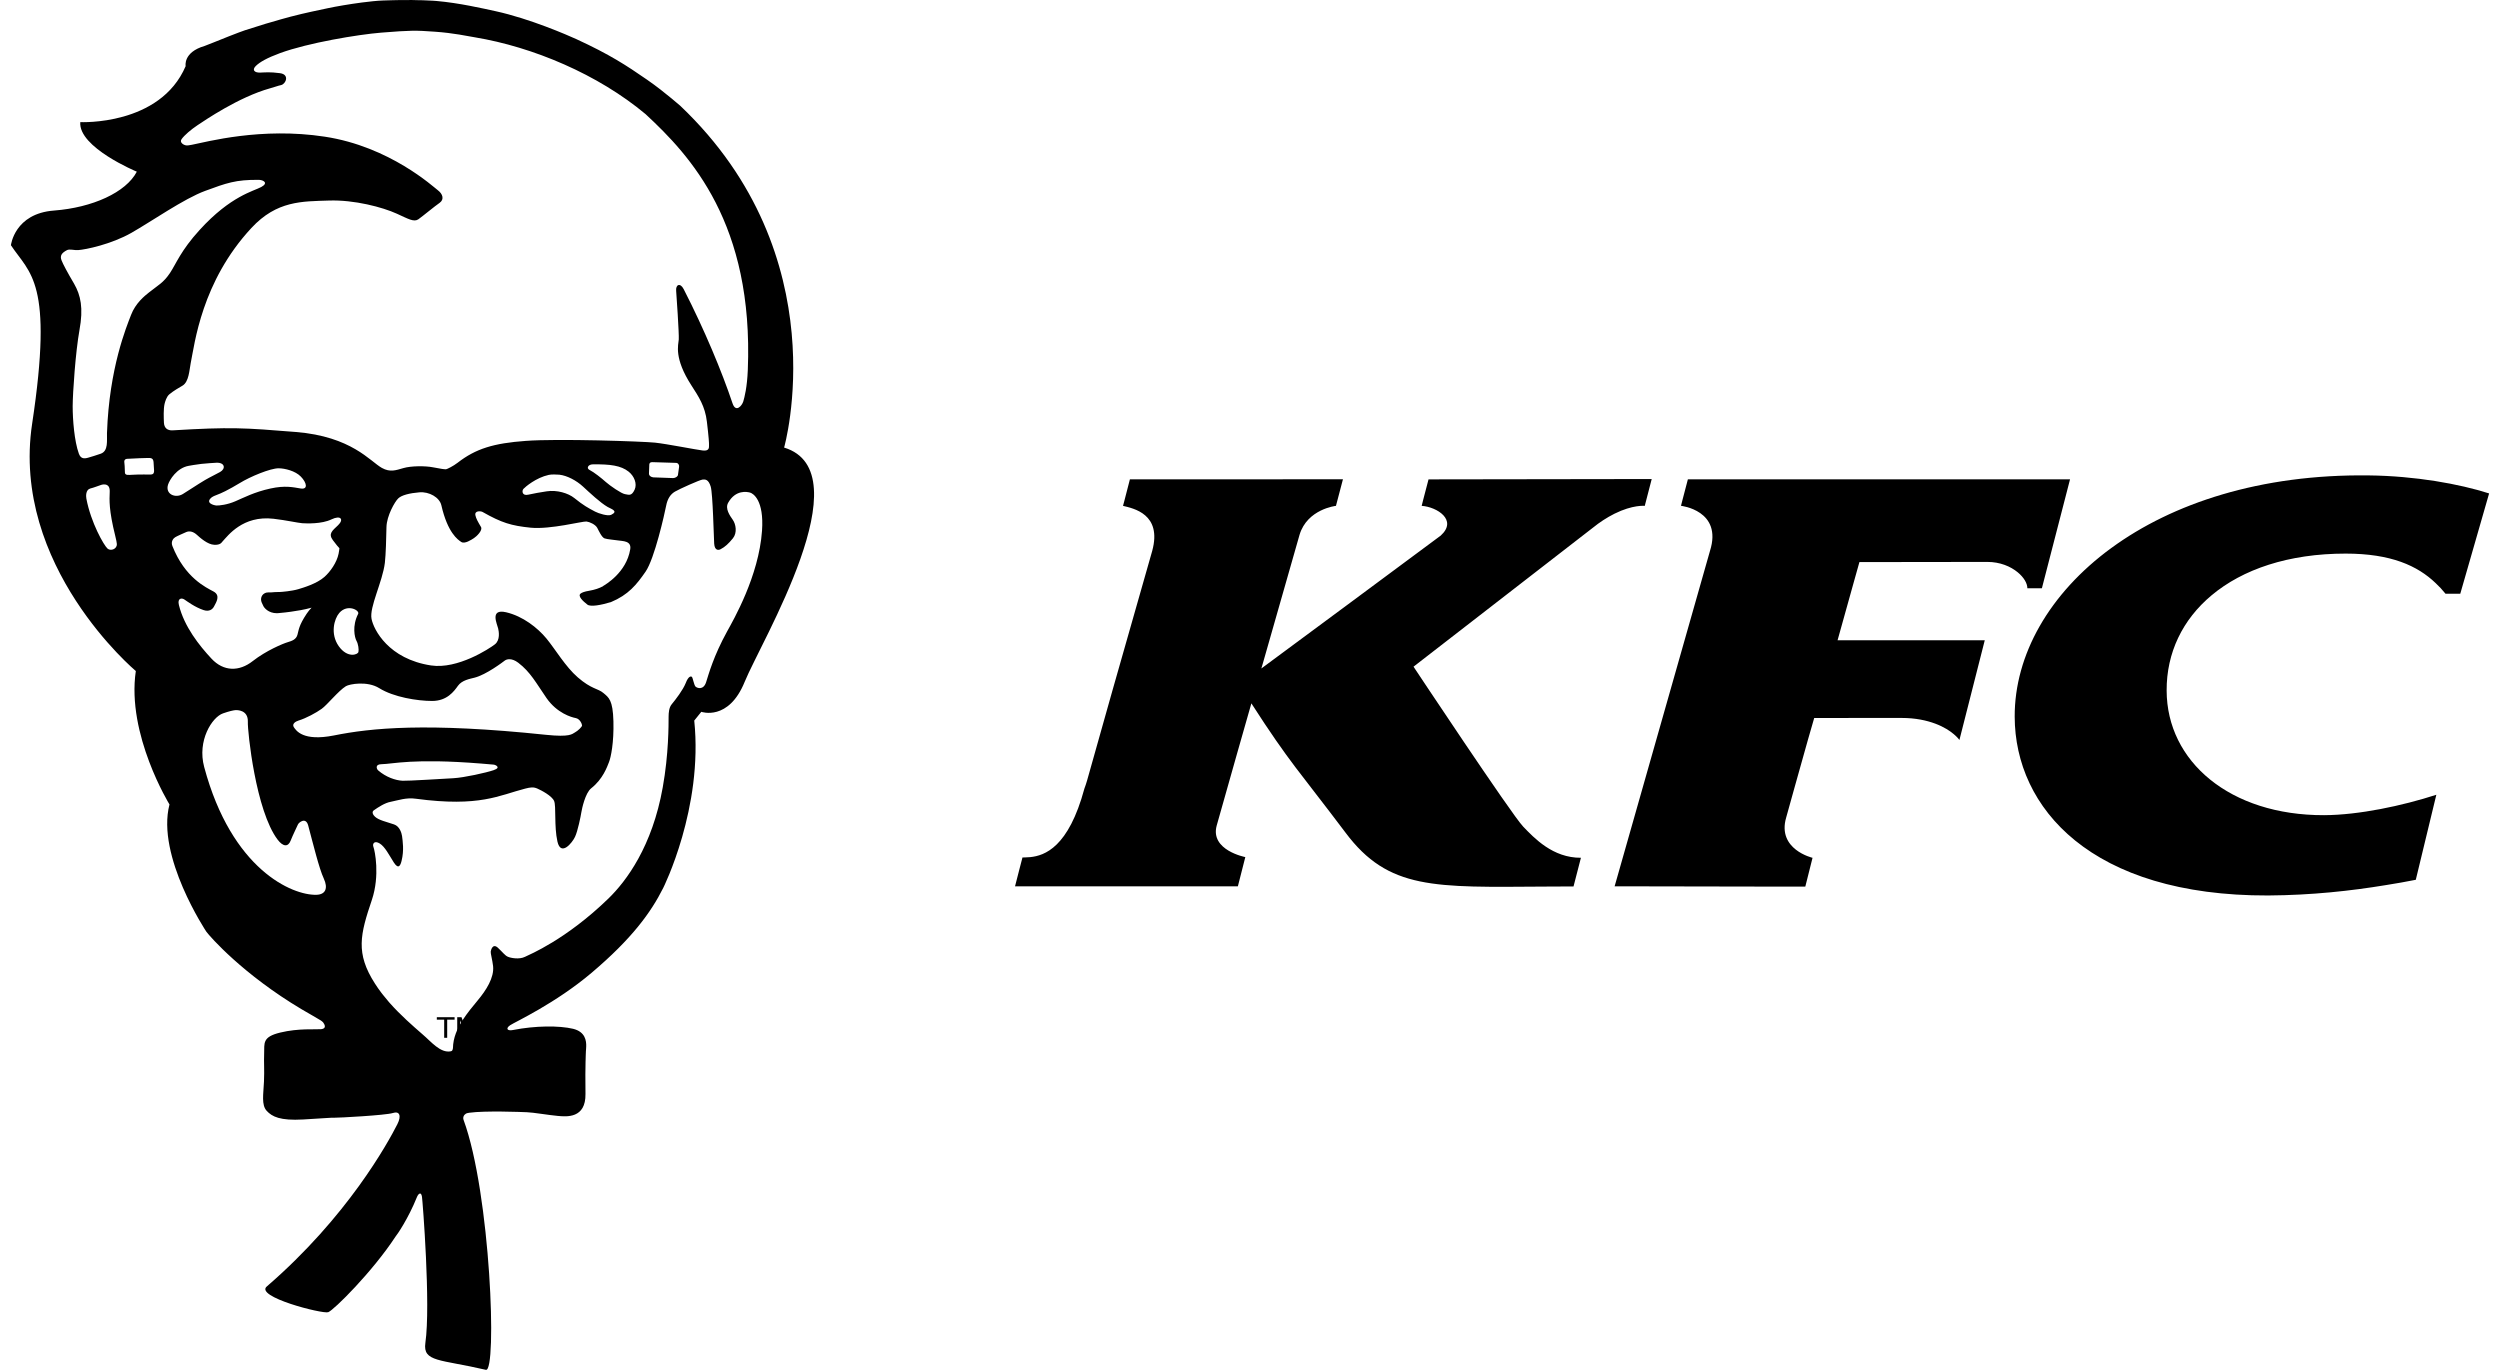 <svg width="73" height="40" viewBox="0 0 73 40" fill="none" xmlns="http://www.w3.org/2000/svg">
<path d="M22.251 15.498C22.158 16.823 21.413 18.109 21.232 18.437C20.832 19.165 20.696 19.678 20.618 19.921C20.54 20.163 20.352 20.092 20.308 20.047C20.265 20 20.232 19.801 20.206 19.769C20.18 19.736 20.101 19.74 20.023 19.946C19.942 20.149 19.734 20.419 19.613 20.566C19.534 20.662 19.524 20.811 19.523 20.928C19.523 21.154 19.526 22.026 19.352 22.992C19.046 24.712 18.294 25.724 17.767 26.236C16.525 27.441 15.459 27.875 15.33 27.939C15.162 28.023 14.91 27.974 14.827 27.936C14.744 27.9 14.679 27.805 14.535 27.671C14.386 27.539 14.335 27.739 14.329 27.79C14.323 27.839 14.377 28.028 14.398 28.209C14.435 28.548 14.192 28.92 13.951 29.209C13.8 29.39 13.643 29.581 13.512 29.783C13.35 30.033 13.231 30.304 13.226 30.606C13.216 30.652 13.213 30.687 13.168 30.697C12.861 30.763 12.582 30.408 12.343 30.207C12.182 30.068 12.024 29.927 11.868 29.783L11.867 29.782C11.697 29.623 11.535 29.462 11.384 29.291C11.374 29.28 11.364 29.269 11.354 29.257C11.295 29.189 11.238 29.119 11.182 29.048C11.165 29.026 11.148 29.005 11.132 28.984C11.067 28.898 11.006 28.811 10.948 28.72C10.377 27.832 10.518 27.285 10.859 26.276C11.098 25.559 10.945 24.838 10.905 24.733C10.865 24.629 10.938 24.536 11.09 24.631C11.241 24.724 11.364 24.971 11.5 25.185C11.639 25.399 11.694 25.267 11.726 25.137C11.804 24.823 11.757 24.556 11.74 24.413C11.727 24.328 11.673 24.129 11.506 24.073C11.283 23.998 11.059 23.949 10.95 23.848C10.896 23.8 10.844 23.711 10.916 23.661C11.049 23.568 11.238 23.444 11.407 23.413C11.636 23.367 11.863 23.283 12.143 23.323C14.015 23.574 14.579 23.221 15.337 23.027C15.486 22.99 15.573 22.974 15.69 23.026C15.805 23.076 16.116 23.238 16.18 23.389C16.244 23.54 16.177 24.129 16.277 24.573C16.378 25.018 16.708 24.613 16.79 24.437C16.873 24.262 16.958 23.831 16.975 23.721C16.993 23.613 17.089 23.155 17.263 23.018C17.606 22.748 17.727 22.393 17.782 22.255C17.838 22.116 17.928 21.687 17.912 21.061C17.895 20.437 17.777 20.369 17.618 20.235C17.461 20.101 17.272 20.127 16.87 19.778C16.512 19.467 16.218 18.964 15.959 18.648C15.699 18.332 15.269 17.993 14.778 17.878C14.289 17.766 14.52 18.23 14.546 18.351C14.566 18.435 14.612 18.691 14.449 18.816C14.289 18.941 13.361 19.549 12.586 19.431C11.349 19.243 10.911 18.39 10.849 18.071C10.781 17.73 11.17 16.99 11.238 16.435C11.266 16.19 11.279 15.719 11.285 15.39C11.292 15.061 11.53 14.646 11.629 14.553C11.725 14.459 11.962 14.399 12.246 14.376C12.531 14.351 12.836 14.524 12.888 14.756C13.071 15.558 13.37 15.761 13.47 15.826C13.572 15.891 13.764 15.761 13.838 15.714C13.913 15.667 14.105 15.484 14.044 15.386C13.953 15.233 13.902 15.141 13.883 15.052C13.848 14.9 14.046 14.923 14.09 14.949C14.649 15.266 14.926 15.351 15.5 15.409C16.073 15.464 17.013 15.216 17.125 15.228C17.214 15.238 17.383 15.313 17.438 15.411C17.483 15.495 17.567 15.686 17.65 15.72C17.733 15.75 17.936 15.762 18.041 15.78C18.186 15.803 18.446 15.788 18.402 16.042C18.291 16.722 17.671 17.075 17.614 17.11C17.604 17.117 17.601 17.127 17.593 17.134C17.597 17.13 17.599 17.125 17.603 17.12C17.5 17.176 17.374 17.221 17.2 17.251C17.071 17.272 16.991 17.301 16.95 17.335C16.867 17.406 17.017 17.55 17.151 17.654C17.245 17.728 17.564 17.664 17.81 17.589H17.81C17.819 17.585 17.827 17.587 17.836 17.583C18.35 17.369 18.589 17.071 18.851 16.692C19.113 16.314 19.408 14.993 19.45 14.774C19.491 14.557 19.582 14.43 19.709 14.355C19.834 14.281 20.435 14.01 20.518 14.003C20.598 13.995 20.689 13.999 20.753 14.209C20.815 14.421 20.841 15.68 20.854 15.873C20.868 16.08 20.98 16.07 21.04 16.038C21.171 15.97 21.27 15.879 21.402 15.717C21.532 15.555 21.487 15.305 21.397 15.178C21.309 15.053 21.167 14.85 21.262 14.681C21.48 14.294 21.814 14.359 21.904 14.384C21.991 14.41 22.314 14.603 22.251 15.498ZM14.42 22.487C14.196 22.564 13.55 22.707 13.238 22.724C12.922 22.741 11.921 22.805 11.754 22.798C11.547 22.787 11.269 22.692 11.042 22.495C10.996 22.455 10.947 22.319 11.132 22.315C11.475 22.31 12.055 22.136 14.05 22.296C14.263 22.313 14.364 22.322 14.414 22.327C14.466 22.331 14.643 22.411 14.42 22.486M9.747 21.476C8.847 21.653 8.647 21.332 8.581 21.235C8.518 21.141 8.624 21.068 8.72 21.039C8.937 20.974 9.238 20.81 9.394 20.697C9.551 20.586 9.882 20.171 10.1 20.037C10.203 19.974 10.725 19.876 11.075 20.095C11.495 20.357 12.185 20.468 12.619 20.468C13.052 20.468 13.256 20.189 13.373 20.024C13.491 19.859 13.727 19.822 13.852 19.789C14.196 19.704 14.69 19.327 14.741 19.288C14.793 19.249 14.936 19.203 15.132 19.351C15.49 19.624 15.652 19.94 15.96 20.386C16.268 20.826 16.687 20.945 16.813 20.968C16.937 20.992 16.995 21.143 16.996 21.183C16.997 21.222 16.874 21.342 16.788 21.387C16.702 21.435 16.645 21.529 15.947 21.457C12.45 21.091 10.828 21.258 9.747 21.476ZM9.24 26.128C8.535 26.148 6.764 25.393 5.962 22.396C5.754 21.625 6.194 20.938 6.513 20.83C6.701 20.765 6.799 20.745 6.862 20.737C6.928 20.729 7.249 20.731 7.237 21.076C7.226 21.354 7.468 23.677 8.107 24.518C8.266 24.728 8.412 24.735 8.485 24.551C8.552 24.381 8.663 24.159 8.699 24.076C8.725 24.015 8.93 23.847 8.999 24.103C9.145 24.648 9.317 25.359 9.454 25.652C9.586 25.938 9.505 26.121 9.24 26.128ZM5.385 17.506C5.463 17.558 5.687 17.728 5.943 17.814C6.098 17.866 6.204 17.805 6.255 17.699C6.308 17.594 6.45 17.388 6.235 17.272C6.02 17.155 5.401 16.875 5.034 15.944C4.982 15.812 5.064 15.717 5.116 15.687C5.167 15.655 5.351 15.575 5.439 15.536C5.528 15.498 5.637 15.518 5.741 15.61C5.842 15.701 6.06 15.9 6.256 15.908C6.436 15.916 6.466 15.846 6.502 15.806C6.654 15.645 7.088 15.043 7.988 15.148C8.359 15.191 8.701 15.269 8.826 15.278C8.952 15.286 9.394 15.304 9.676 15.167C9.954 15.033 10.046 15.168 9.874 15.334C9.701 15.499 9.58 15.583 9.72 15.773C9.825 15.914 9.874 15.97 9.911 16.008L9.903 16.073C9.903 16.076 9.898 16.11 9.887 16.167C9.835 16.427 9.643 16.695 9.475 16.845C9.25 17.045 8.857 17.16 8.71 17.204C8.521 17.261 8.217 17.285 8.175 17.286C8.159 17.288 8.103 17.288 8.069 17.288L8.005 17.291C7.987 17.293 7.963 17.296 7.931 17.297L7.904 17.298L7.852 17.297C7.832 17.297 7.809 17.298 7.784 17.303C7.68 17.328 7.618 17.409 7.623 17.517C7.627 17.569 7.653 17.623 7.68 17.675C7.707 17.75 7.841 17.906 8.085 17.906C8.1 17.906 8.115 17.905 8.132 17.903C8.418 17.878 8.6 17.848 8.777 17.817C8.87 17.801 8.993 17.773 9.098 17.744C9.047 17.798 8.998 17.855 8.956 17.919C8.719 18.274 8.724 18.403 8.685 18.537C8.646 18.673 8.529 18.714 8.398 18.753C8.265 18.792 7.773 18.996 7.378 19.305C6.985 19.614 6.528 19.612 6.175 19.232C5.821 18.853 5.378 18.297 5.224 17.666C5.174 17.464 5.306 17.452 5.385 17.506ZM4.907 14.151C4.951 14.014 5.16 13.664 5.511 13.602C5.557 13.594 5.731 13.563 5.877 13.546C6.047 13.53 6.228 13.515 6.32 13.512C6.569 13.502 6.596 13.687 6.427 13.782C6.316 13.846 6.143 13.925 5.985 14.018C5.748 14.158 5.515 14.32 5.338 14.426C5.122 14.558 4.819 14.432 4.907 14.151ZM8.78 14.264C8.559 14.227 8.325 14.171 7.899 14.264C7.424 14.367 7.101 14.54 6.872 14.637C6.637 14.74 6.399 14.764 6.321 14.761C6.245 14.756 5.97 14.686 6.189 14.517C6.25 14.471 6.376 14.446 6.58 14.341C6.725 14.264 6.833 14.209 7 14.106C7.303 13.919 7.895 13.672 8.138 13.674C8.315 13.676 8.622 13.748 8.785 13.917C8.956 14.093 9.003 14.299 8.78 14.264ZM10.408 18.71C10.463 18.807 10.482 18.97 10.466 19.037C10.45 19.119 10.145 19.227 9.891 18.868C9.638 18.51 9.757 18.071 9.907 17.898C10.146 17.622 10.511 17.823 10.458 17.925C10.276 18.28 10.357 18.615 10.408 18.71ZM17.846 15.033C17.75 15.079 17.476 14.992 17.377 14.939C17.178 14.834 17.037 14.759 16.769 14.542C16.592 14.401 16.265 14.3 15.962 14.347C15.763 14.377 15.603 14.406 15.423 14.445C15.246 14.486 15.232 14.333 15.285 14.275C15.338 14.218 15.65 13.949 16.023 13.867C16.102 13.849 16.255 13.854 16.332 13.861C16.558 13.886 16.83 14.029 17.025 14.209C17.22 14.389 17.53 14.681 17.743 14.803C17.845 14.862 18.071 14.924 17.846 15.033ZM17.689 14.074C17.566 13.964 17.349 13.79 17.211 13.72C17.118 13.674 17.171 13.559 17.313 13.559C17.817 13.553 18.131 13.593 18.356 13.772C18.519 13.902 18.611 14.124 18.531 14.299C18.438 14.5 18.356 14.443 18.25 14.429C18.145 14.414 17.81 14.182 17.689 14.074ZM19.83 13.629C19.824 13.683 19.803 13.814 19.797 13.864C19.793 13.915 19.722 13.958 19.656 13.96C19.59 13.96 19.148 13.943 19.078 13.939C19.01 13.934 18.948 13.89 18.95 13.826C18.953 13.765 18.958 13.618 18.959 13.581C18.958 13.543 18.965 13.493 19.055 13.495C19.105 13.495 19.568 13.513 19.737 13.516C19.802 13.516 19.837 13.576 19.83 13.629ZM4.787 12.344C4.78 12.196 4.771 11.946 4.805 11.795C4.82 11.734 4.859 11.585 4.946 11.513C5.071 11.409 5.227 11.322 5.329 11.261C5.517 11.151 5.529 10.803 5.568 10.607C5.685 10.041 5.883 8.228 7.341 6.657C8.085 5.855 8.827 5.882 9.602 5.856C10.344 5.83 11.174 6.051 11.59 6.241C11.921 6.391 12.085 6.492 12.215 6.404C12.345 6.312 12.693 6.022 12.837 5.923C12.98 5.821 12.926 5.663 12.79 5.559C12.659 5.462 11.385 4.28 9.483 3.991C7.625 3.706 6.026 4.146 5.605 4.227C5.52 4.243 5.476 4.251 5.429 4.245C5.382 4.241 5.225 4.165 5.304 4.061C5.384 3.948 5.577 3.783 5.769 3.655C5.971 3.522 6.963 2.837 7.885 2.579C8.056 2.532 8.1 2.508 8.209 2.484C8.347 2.451 8.464 2.177 8.177 2.137C7.875 2.097 7.752 2.115 7.591 2.12C7.43 2.123 7.352 2.044 7.469 1.927C7.588 1.81 7.801 1.69 8.177 1.551C8.998 1.25 10.453 1.008 11.132 0.953C12.017 0.883 12.124 0.885 12.7 0.926C13.239 0.963 13.662 1.056 13.863 1.089C15.566 1.372 17.46 2.17 18.85 3.332C20.161 4.547 22.008 6.525 21.836 10.803C21.815 11.315 21.74 11.598 21.704 11.722C21.666 11.847 21.486 12.061 21.39 11.778C21.079 10.851 20.569 9.624 19.963 8.442C19.863 8.248 19.725 8.306 19.744 8.496C19.751 8.575 19.832 9.752 19.82 9.912C19.808 10.073 19.673 10.453 20.188 11.252C20.4 11.581 20.589 11.862 20.641 12.312C20.695 12.763 20.707 12.954 20.703 12.998C20.698 13.044 20.734 13.181 20.516 13.154C20.299 13.127 19.48 12.963 19.125 12.925C18.768 12.888 16.289 12.804 15.353 12.874C14.416 12.942 13.894 13.1 13.363 13.512C13.234 13.612 13.061 13.696 13.026 13.702C12.989 13.707 12.87 13.69 12.641 13.645C12.412 13.6 12.004 13.603 11.78 13.668C11.556 13.732 11.393 13.797 11.152 13.664C10.808 13.474 10.271 12.746 8.637 12.614C7.114 12.491 6.743 12.465 5.043 12.566C4.889 12.575 4.795 12.498 4.787 12.344ZM4.352 8.538C4.222 8.64 3.957 8.854 3.827 9.195C3.695 9.539 3.19 10.739 3.124 12.644C3.117 12.865 3.169 13.168 2.942 13.248C2.802 13.294 2.681 13.337 2.569 13.366C2.456 13.398 2.358 13.397 2.303 13.248C2.171 12.884 2.122 12.259 2.122 11.861C2.124 11.46 2.206 10.274 2.321 9.635C2.438 8.998 2.358 8.623 2.163 8.284C1.964 7.947 1.841 7.714 1.798 7.604C1.742 7.465 1.803 7.383 1.958 7.303C2.033 7.265 2.169 7.311 2.28 7.303C2.5 7.289 3.25 7.133 3.837 6.799C4.423 6.466 5.379 5.797 5.993 5.573C6.609 5.347 6.881 5.243 7.563 5.252C7.682 5.254 7.852 5.339 7.63 5.46C7.409 5.582 6.735 5.719 5.83 6.714C5.275 7.322 5.147 7.698 4.959 7.978C4.77 8.259 4.618 8.326 4.352 8.538ZM4.401 13.856C4.368 13.857 4.045 13.851 3.87 13.863C3.76 13.867 3.645 13.891 3.647 13.791C3.648 13.676 3.634 13.524 3.629 13.482C3.626 13.44 3.653 13.403 3.704 13.398C3.836 13.387 4.337 13.369 4.383 13.374C4.432 13.379 4.477 13.4 4.484 13.498C4.49 13.594 4.499 13.697 4.499 13.739C4.499 13.781 4.501 13.854 4.401 13.856ZM3.139 16.018C3.035 15.926 2.654 15.263 2.522 14.56C2.508 14.486 2.502 14.302 2.634 14.265C2.741 14.239 2.884 14.181 2.957 14.158C3.033 14.136 3.213 14.112 3.204 14.357C3.194 14.603 3.177 14.892 3.365 15.647C3.399 15.781 3.404 15.824 3.411 15.877C3.428 16.029 3.233 16.103 3.139 16.018ZM22.896 13.069C22.896 13.069 24.496 7.489 19.863 3.088C19.86 3.086 19.708 2.958 19.616 2.88C19.422 2.72 19.175 2.521 18.891 2.325C18.291 1.911 17.811 1.594 16.824 1.14C16.574 1.027 15.478 0.547 14.468 0.326C14.108 0.248 13.406 0.086 12.75 0.029C12.718 0.027 12.681 0.024 12.641 0.021C12.635 0.021 12.629 0.021 12.622 0.02C12.589 0.018 12.551 0.017 12.513 0.015C12.491 0.013 12.469 0.013 12.447 0.012C12.411 0.01 12.372 0.009 12.332 0.007C12.303 0.006 12.273 0.006 12.242 0.006C12.097 -0 11.951 -0.001 11.806 0.002C11.743 0.002 11.678 0.002 11.612 0.003C11.566 0.004 11.52 0.005 11.472 0.006C11.426 0.006 11.378 0.008 11.331 0.01C11.278 0.012 11.227 0.013 11.172 0.015C11.009 0.021 10.794 0.044 10.568 0.073C10.203 0.121 9.812 0.188 9.57 0.24C9.3 0.299 8.936 0.369 8.481 0.488C8.293 0.538 8.106 0.591 7.919 0.647C7.867 0.662 7.814 0.677 7.762 0.692C7.558 0.754 7.354 0.818 7.152 0.884C7.003 0.932 6.37 1.183 6.232 1.241C6.167 1.269 6.075 1.305 5.977 1.341C5.34 1.526 5.421 1.931 5.421 1.931C4.674 3.68 2.344 3.566 2.344 3.566C2.285 4.304 3.995 5.013 3.995 5.013C3.681 5.618 2.698 6.063 1.578 6.148C0.422 6.235 0.319 7.161 0.319 7.161C0.869 7.994 1.568 8.209 0.939 12.369C0.309 16.53 3.966 19.594 3.966 19.594C3.691 21.447 4.949 23.49 4.949 23.49C4.556 25.002 6.025 27.205 6.025 27.205C6.13 27.349 7.097 28.453 8.808 29.471C9.074 29.63 9.263 29.729 9.362 29.794C9.368 29.798 9.373 29.802 9.379 29.806C9.389 29.813 9.398 29.819 9.405 29.825C9.414 29.833 9.42 29.839 9.426 29.845C9.428 29.848 9.433 29.851 9.435 29.853C9.48 29.913 9.545 30.035 9.377 30.052C9.207 30.066 8.721 30.021 8.186 30.15C7.651 30.278 7.724 30.464 7.713 30.762C7.702 31.031 7.724 31.225 7.708 31.584C7.693 31.944 7.627 32.263 7.788 32.437C7.946 32.608 8.179 32.727 8.851 32.689C9.491 32.653 9.704 32.63 9.777 32.637C9.849 32.642 11.264 32.567 11.471 32.5C11.663 32.437 11.731 32.574 11.603 32.827C11.326 33.373 10.146 35.529 7.798 37.558C7.405 37.861 9.425 38.375 9.584 38.316C9.745 38.258 10.876 37.137 11.553 36.103C11.59 36.062 11.915 35.598 12.174 34.956C12.216 34.853 12.297 34.786 12.322 34.947C12.34 35.064 12.58 38.102 12.421 39.213C12.341 39.776 12.849 39.687 14.188 39.999C14.519 40.075 14.326 34.853 13.537 32.703C13.536 32.702 13.537 32.702 13.537 32.702C13.53 32.685 13.527 32.668 13.527 32.65C13.527 32.577 13.581 32.516 13.652 32.502C13.652 32.502 13.686 32.495 13.705 32.492C14.159 32.429 15.209 32.469 15.387 32.477C15.563 32.482 16.035 32.563 16.289 32.585C16.54 32.608 17.108 32.666 17.096 31.941C17.093 31.748 17.093 31.553 17.093 31.372C17.094 31.348 17.094 31.323 17.094 31.299C17.094 31.254 17.095 31.209 17.096 31.165L17.097 31.089C17.097 31.064 17.098 31.039 17.098 31.016C17.099 30.994 17.099 30.971 17.1 30.95C17.101 30.911 17.101 30.873 17.103 30.839C17.103 30.828 17.104 30.818 17.104 30.808C17.105 30.782 17.106 30.757 17.107 30.735C17.107 30.724 17.108 30.713 17.108 30.702C17.11 30.682 17.111 30.665 17.112 30.65C17.112 30.645 17.113 30.639 17.113 30.634C17.114 30.613 17.117 30.589 17.117 30.563C17.124 30.386 17.089 30.129 16.735 30.041C16.329 29.944 15.629 29.948 14.982 30.076C14.894 30.094 14.838 30.082 14.821 30.053C14.806 30.025 14.829 29.981 14.899 29.935C15.038 29.842 16.215 29.303 17.278 28.403C18.449 27.411 19.008 26.644 19.367 25.926C19.367 25.926 20.537 23.593 20.272 21.041L20.478 20.785C20.478 20.785 21.275 21.069 21.746 19.906C22.218 18.743 25.226 13.779 22.896 13.069Z" fill="black"/>
<path d="M13.274 29.702V29.774H13.058V30.304H12.97V29.774H12.755V29.702L13.274 29.702ZM13.351 29.702H13.476L13.66 30.211L13.842 29.702H13.966V30.304H13.883V29.949C13.883 29.937 13.883 29.916 13.884 29.888C13.884 29.859 13.885 29.829 13.885 29.796L13.702 30.304H13.616L13.432 29.796V29.815C13.432 29.83 13.432 29.852 13.433 29.882C13.434 29.912 13.434 29.935 13.434 29.949V30.304H13.351L13.351 29.702Z" fill="black"/>
<path d="M61.651 16.001C59.831 17.332 58.823 19.13 58.829 20.929C58.837 23.596 61.066 26.164 66.229 26.148C67.51 26.139 68.641 26.014 69.668 25.845C69.968 25.798 70.262 25.745 70.541 25.69L71.141 23.207C70.141 23.531 68.876 23.799 67.863 23.803C65.113 23.811 63.27 22.233 63.266 20.164C63.261 19.061 63.73 18.092 64.577 17.384C65.484 16.624 66.821 16.165 68.493 16.165C69.817 16.165 70.591 16.519 71.12 17.026C71.224 17.122 71.32 17.226 71.409 17.337H71.84L72.682 14.408C71.814 14.13 70.527 13.897 69.168 13.882C66.006 13.842 63.437 14.695 61.652 16.001M58.03 16.408C58.401 16.408 58.709 16.539 58.916 16.71C59.093 16.856 59.199 17.029 59.199 17.178H59.623L60.445 13.997H49.286L49.123 14.619L49.085 14.77C49.085 14.77 50.306 14.903 49.932 16.085L47.147 25.88L51.884 25.889H52.715L52.926 25.048C52.926 25.048 51.884 24.805 52.156 23.873C52.169 23.815 52.562 22.422 52.796 21.586C52.901 21.225 52.975 20.965 52.975 20.965L55.525 20.964C55.942 20.964 56.261 21.038 56.509 21.13C57.019 21.32 57.215 21.607 57.215 21.607L57.955 18.696H53.657L54.121 17.033L54.295 16.413L58.03 16.408ZM44.472 24.131C44.142 23.789 41.275 19.467 41.275 19.467L46.345 15.539L46.513 15.409C46.707 15.251 46.918 15.114 47.141 15.001C47.679 14.733 48.027 14.771 48.027 14.771L48.23 13.988L41.713 13.998L41.551 14.618L41.513 14.771C41.956 14.801 42.574 15.184 42.068 15.64C42.002 15.695 36.831 19.52 36.831 19.52L36.871 19.385L37.947 15.615C38.174 14.862 39.01 14.771 39.01 14.771L39.214 13.995L32.993 13.997L32.833 14.617L32.792 14.771C33.09 14.845 33.939 15.004 33.645 16.085C31.568 23.348 31.806 22.629 31.665 23.025C31.201 24.747 30.503 24.984 30.084 25.028C29.993 25.036 29.914 25.036 29.856 25.039L29.771 25.365L29.639 25.88H36.146L36.363 25.027C36.363 25.027 35.331 24.829 35.527 24.108C35.627 23.746 35.888 22.826 36.119 22.015C36.342 21.228 36.54 20.538 36.54 20.538C37.668 22.289 37.928 22.505 39.29 24.314C40.543 25.988 41.883 25.909 45.117 25.888C45.381 25.886 45.654 25.884 45.947 25.884L46.163 25.047C45.343 25.052 44.8 24.473 44.472 24.132" fill="black"/>
</svg>
